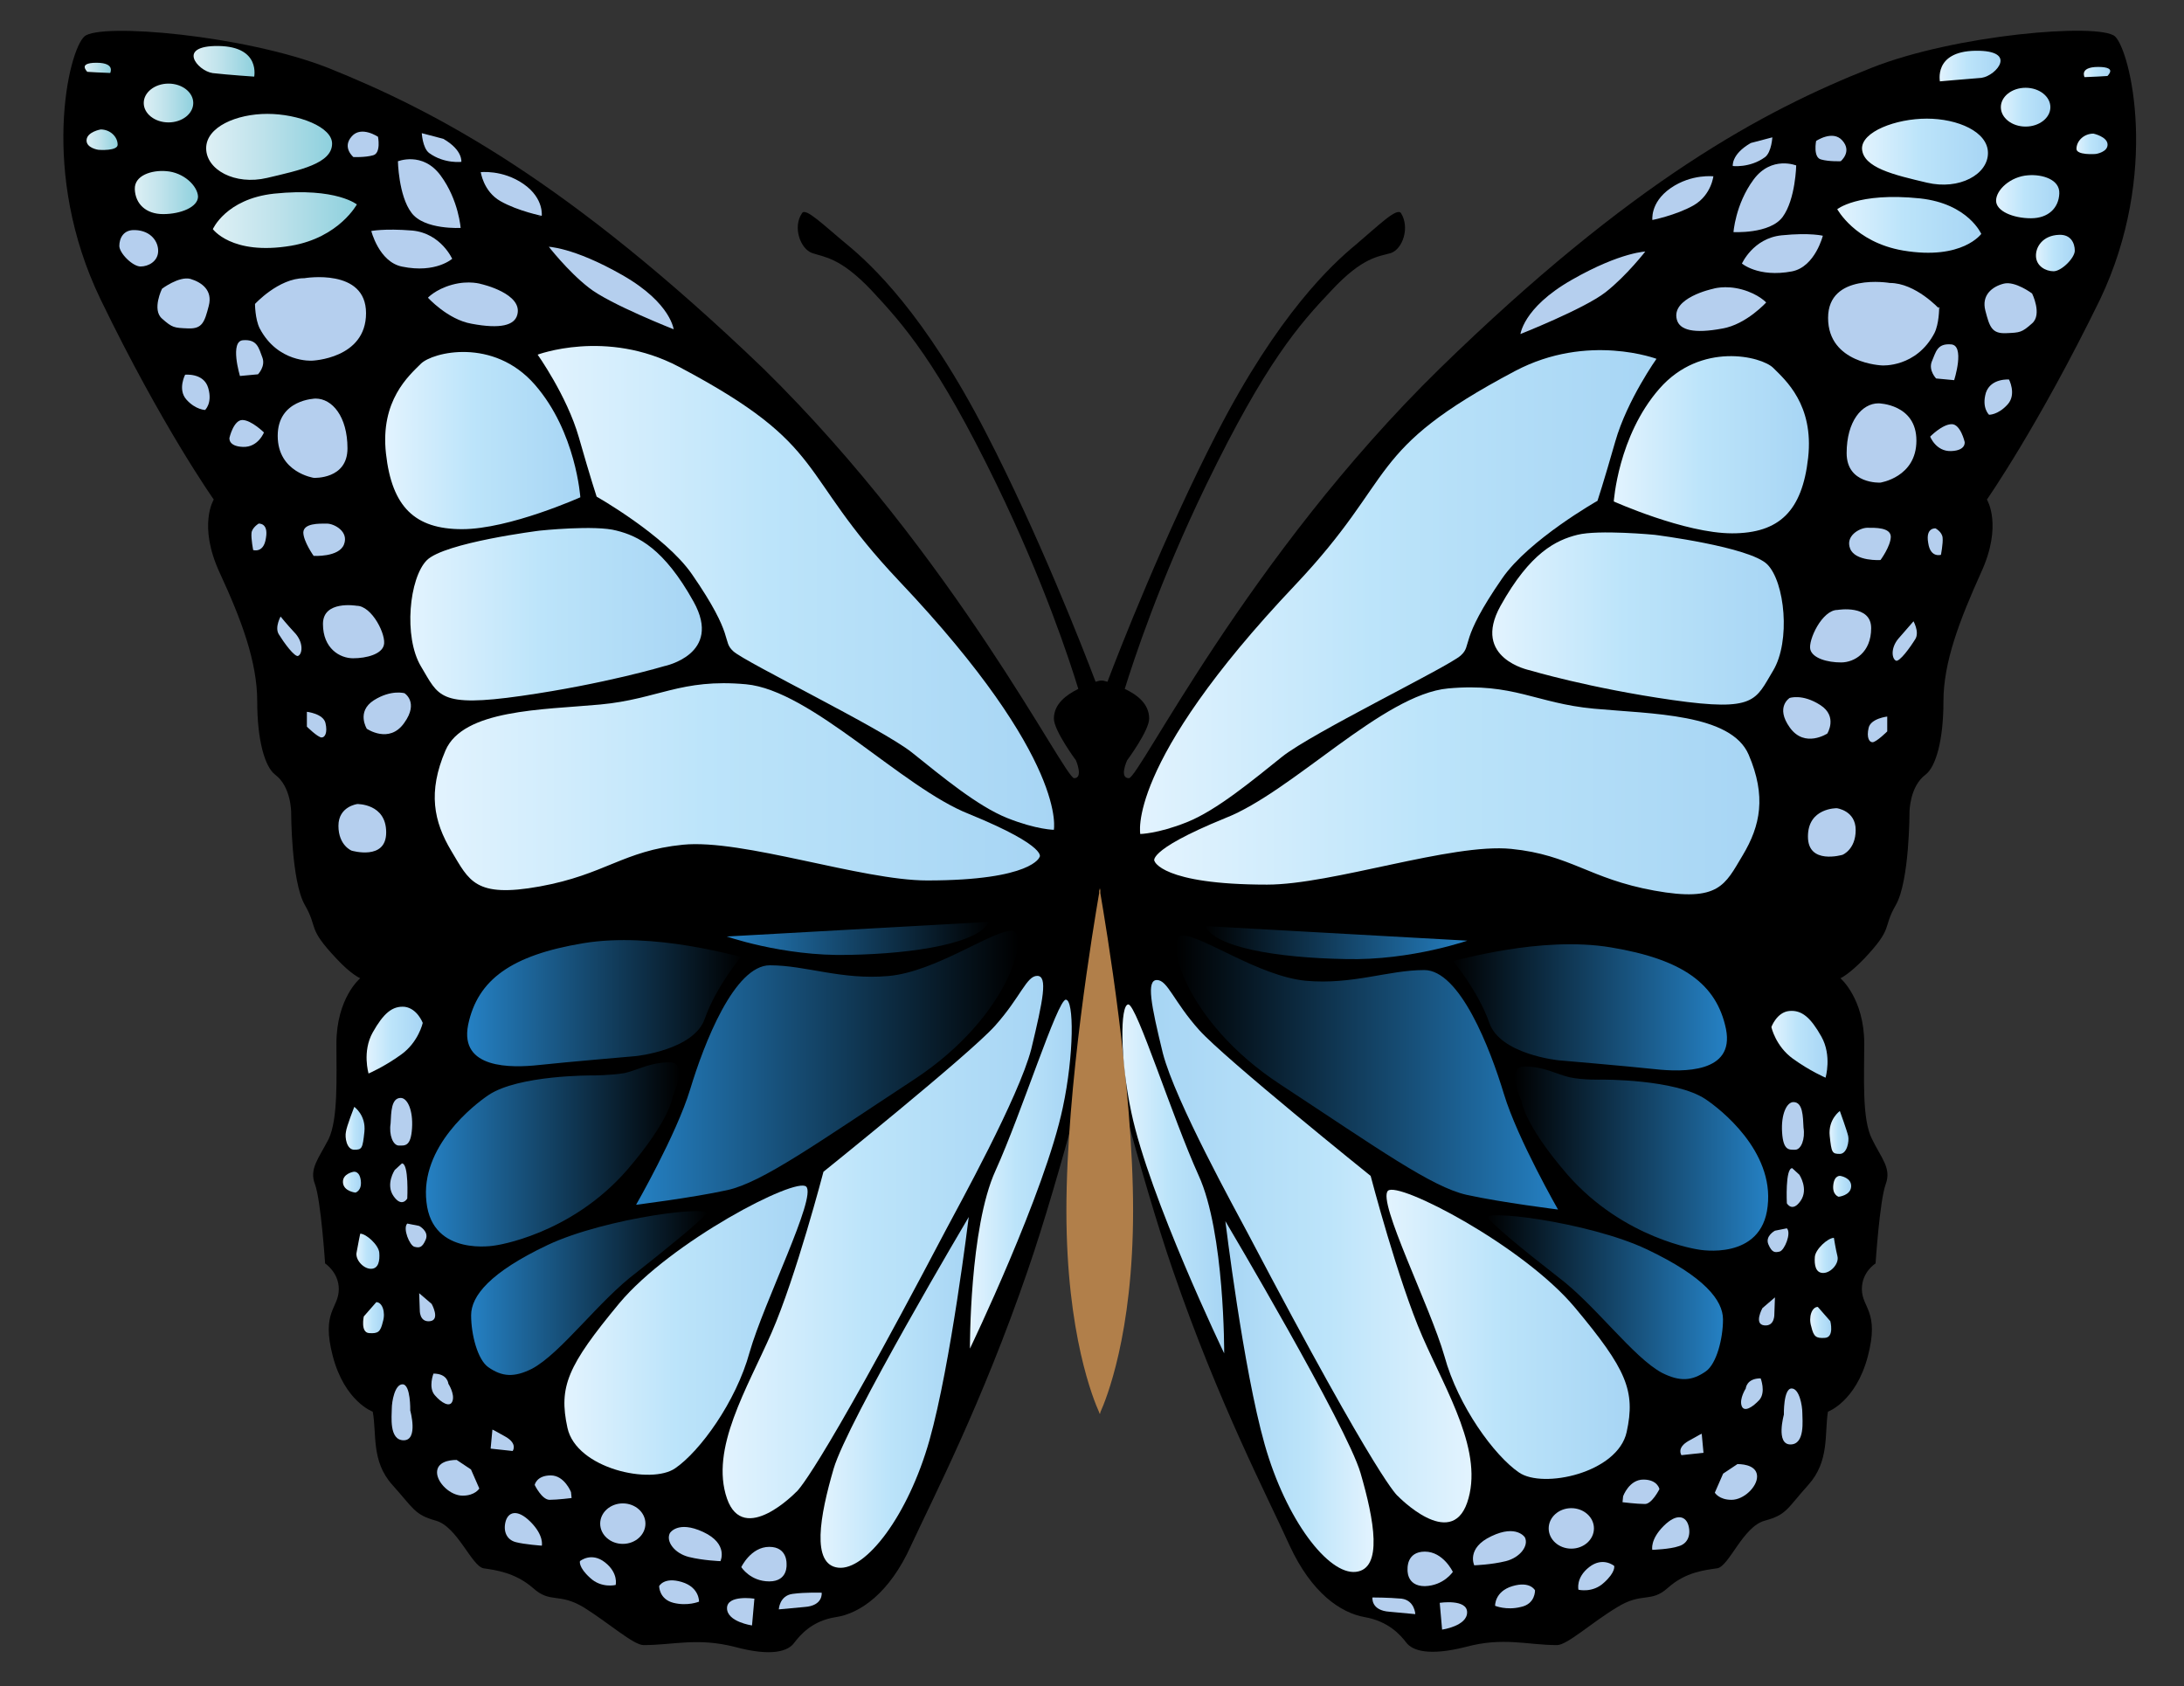 <?xml version="1.0" encoding="utf-8"?>
<!-- Generator: Adobe Illustrator 26.0.1, SVG Export Plug-In . SVG Version: 6.00 Build 0)  -->
<svg version="1.1" xmlns="http://www.w3.org/2000/svg" xmlns:xlink="http://www.w3.org/1999/xlink" x="0px" y="0px"
	 viewBox="0 0 366.8 283.2" style="enable-background:new 0 0 366.8 283.2;" xml:space="preserve">
<rect x="0" y="0" width="366.8" height="283.2" fill="#333333" stroke="none"/>
<style type="text/css">
	.st0{fill:#B17F4A;}
	.st1{fill:url(#SVGID_1_);}
	.st2{fill:#B5CFEE;}
	.st3{fill:url(#SVGID_00000091726272496641361680000008779251546383582133_);}
	.st4{fill:url(#SVGID_00000008122276093753163500000010831094407234046095_);}
	.st5{fill:url(#SVGID_00000050637409002131780480000014473929530756999040_);}
	.st6{fill:url(#SVGID_00000117644857330872815440000006845521443024126628_);}
	.st7{fill:url(#SVGID_00000126287032946154269000000012109396440577366940_);}
	.st8{fill:url(#SVGID_00000009564919991285062590000005139025665964188295_);}
	.st9{fill:url(#SVGID_00000052800630578975081670000010748999613087651247_);}
	.st10{fill:url(#SVGID_00000039832475400064779430000002897763575592545937_);}
	.st11{fill:url(#SVGID_00000030481642722685655570000009850888180553824688_);}
	
		.st12{fill:url(#SVGID_00000126298662789018083100000003448828467087903164_);stroke:#000000;stroke-width:0.25;stroke-miterlimit:10;}
	
		.st13{fill:url(#SVGID_00000123430187910696482310000001770991532233563026_);stroke:#000000;stroke-width:0.25;stroke-miterlimit:10;}
	
		.st14{fill:url(#SVGID_00000167354803687120858370000009159063373635684504_);stroke:#000000;stroke-width:0.25;stroke-miterlimit:10;}
	
		.st15{fill:url(#SVGID_00000077290707378437821350000007689073167224559232_);stroke:#000000;stroke-width:0.25;stroke-miterlimit:10;}
	.st16{fill:#B5CFEE;stroke:#000000;stroke-width:0.25;stroke-miterlimit:10;}
	
		.st17{fill:url(#SVGID_00000062877561850202104760000011135101102288955777_);stroke:#000000;stroke-width:0.25;stroke-miterlimit:10;}
	
		.st18{fill:url(#SVGID_00000036973782200435770760000008493553152268194747_);stroke:#000000;stroke-width:0.25;stroke-miterlimit:10;}
	
		.st19{fill:url(#SVGID_00000003824878908902463380000014687893724592146340_);stroke:#000000;stroke-width:0.25;stroke-miterlimit:10;}
	
		.st20{fill:url(#SVGID_00000145056667263489624630000013680375330065565326_);stroke:#000000;stroke-width:0.282;stroke-miterlimit:10;}
	
		.st21{fill:url(#SVGID_00000076574967087677782310000011152894051941529020_);stroke:#000000;stroke-width:0.282;stroke-miterlimit:10;}
	
		.st22{fill:url(#SVGID_00000018920546217742403010000015602374433956067481_);stroke:#000000;stroke-width:0.282;stroke-miterlimit:10;}
	
		.st23{fill:url(#SVGID_00000115506419846202197740000000594065426529345179_);stroke:#000000;stroke-width:0.282;stroke-miterlimit:10;}
	.st24{fill:#B5CFEE;stroke:#000000;stroke-width:0.282;stroke-miterlimit:10;}
	
		.st25{fill:url(#SVGID_00000151520335507360568480000001964758177649319864_);stroke:#000000;stroke-width:0.25;stroke-miterlimit:10;}
	
		.st26{fill:url(#SVGID_00000015312761589255980650000012895459922078494906_);stroke:#000000;stroke-width:0.25;stroke-miterlimit:10;}
	
		.st27{fill:url(#SVGID_00000032636953086555365100000015044916906085959098_);stroke:#000000;stroke-width:0.25;stroke-miterlimit:10;}
	
		.st28{fill:url(#SVGID_00000083786110521289039720000013417108877179754387_);stroke:#000000;stroke-width:0.25;stroke-miterlimit:10;}
	
		.st29{fill:url(#SVGID_00000078036959517336452990000015746432619257657512_);stroke:#000000;stroke-width:0.25;stroke-miterlimit:10;}
	
		.st30{fill:url(#SVGID_00000021107092102446051500000000169825475748420014_);stroke:#000000;stroke-width:0.25;stroke-miterlimit:10;}
	
		.st31{fill:url(#SVGID_00000013908034832182348720000017323813835611734944_);stroke:#000000;stroke-width:0.25;stroke-miterlimit:10;}
	
		.st32{fill:url(#SVGID_00000133498244259291064380000002987007730208470429_);stroke:#000000;stroke-width:0.282;stroke-miterlimit:10;}
	
		.st33{fill:url(#SVGID_00000163752498944062165260000007033773787516272823_);stroke:#000000;stroke-width:0.282;stroke-miterlimit:10;}
	
		.st34{fill:url(#SVGID_00000098195955536309734950000000149490295127663263_);stroke:#000000;stroke-width:0.282;stroke-miterlimit:10;}
	
		.st35{fill:url(#SVGID_00000067920418871677563490000004598330085989890461_);stroke:#000000;stroke-width:0.282;stroke-miterlimit:10;}
	
		.st36{fill:url(#SVGID_00000065784263395744794600000003491625039860411576_);stroke:#000000;stroke-width:0.282;stroke-miterlimit:10;}
	
		.st37{fill:url(#SVGID_00000105394071439151469080000017045087152247929990_);stroke:#000000;stroke-width:0.25;stroke-miterlimit:10;}
	
		.st38{fill:url(#SVGID_00000013164619131482415260000012906452075287780778_);stroke:#000000;stroke-width:0.25;stroke-miterlimit:10;}
	
		.st39{fill:url(#SVGID_00000153681624350833469750000008371015934372873402_);stroke:#000000;stroke-width:0.25;stroke-miterlimit:10;}
	
		.st40{fill:url(#SVGID_00000158749343898381684420000013128109324231960456_);stroke:#000000;stroke-width:0.25;stroke-miterlimit:10;}
	
		.st41{fill:url(#SVGID_00000109720104819415077760000011814603535457240747_);stroke:#000000;stroke-width:0.25;stroke-miterlimit:10;}
	.st42{fill:url(#SVGID_00000014614527662745310970000009411179899128509335_);}
	.st43{fill:url(#SVGID_00000157275898894213106950000000146699217197622189_);}
	.st44{fill:url(#SVGID_00000023265216506732634560000014262510553289211791_);}
	.st45{fill:url(#SVGID_00000170989687644482169060000010300301937177997475_);}
	
		.st46{fill:url(#SVGID_00000021815034407623307310000000805222840794811289_);stroke:#000000;stroke-width:0.25;stroke-miterlimit:10;}
	
		.st47{fill:url(#SVGID_00000031901489462559239340000001449118716022807730_);stroke:#000000;stroke-width:0.25;stroke-miterlimit:10;}
	
		.st48{fill:url(#SVGID_00000051360595217955720890000017681370113607742114_);stroke:#000000;stroke-width:0.25;stroke-miterlimit:10;}
	
		.st49{fill:url(#SVGID_00000106131968773396698810000006883299544165925017_);stroke:#000000;stroke-width:0.25;stroke-miterlimit:10;}
	.st50{fill:url(#SVGID_00000111908092613762456350000006770229313336222616_);}
	.st51{fill:url(#SVGID_00000123403784060393669520000006427096947231488407_);}
	.st52{fill:url(#SVGID_00000106122146599666424860000002881605121892883892_);}
	.st53{fill:url(#SVGID_00000151537949886269655100000010054094977209878146_);}
	
		.st54{fill:url(#SVGID_00000013181244883038555350000004415591574922134452_);stroke:#000000;stroke-width:0.25;stroke-miterlimit:10;}
</style>
<g id="Schmetterling">
	<path id="Schmetterling_ganz" d="M355.2,6.1c-2.7-2.3-26.8-0.3-40.9,5.3c-18.2,7.2-40.2,19-72.5,50.5
		c-32.3,31.6-50.5,68.8-52.2,68.8s-0.3-3-0.3-3s3.7-5,3.7-7c0-2.5-2-4-4.1-5c1.5-4.8,5.8-18,13.7-34.3c10-20.6,15.6-26.9,21-32.6
		c5.3-5.7,8-5.7,10-6.3c2-0.7,3.2-4.3,1.7-6.7c-0.7-1-3.7,2-7.6,5.3c-4,3.3-13,11.6-23.3,31.6c-8.8,17.1-16.4,36.5-18.4,41.8
		c-0.4-0.1-0.7-0.2-0.9-0.2l0,0c0,0,0,0-0.1,0c-0.1,0-0.1,0-0.1,0l0,0c-0.2,0-0.5,0.1-0.9,0.2c-2-5.3-9.6-24.8-18.4-41.8
		c-10.3-20-19.3-28.3-23.3-31.6c-4-3.3-7-6.3-7.6-5.3c-1.6,2.3-0.3,6,1.7,6.7c2,0.7,4.7,0.7,10,6.3c5.3,5.7,11,12,21,32.6
		c7.9,16.3,12.2,29.4,13.7,34.3c-2,1-4.1,2.5-4.1,5c0,2,3.7,7,3.7,7s1.3,3-0.3,3s-20-37.2-52.2-68.8C95.4,30.4,73.3,18.7,55.1,11.4
		C41.1,5.9,16.9,3.8,14.2,6.1c-2.7,2.3-7.6,22.9,2.7,44.2c10.3,21.3,19,33.6,19,33.6s-2.7,4.3,1,12.3c3.7,8,6.3,15,6.3,21.6
		s1.3,11,3,12.3c2.7,2,2.7,6.3,2.7,6.3s0,11.6,2.3,15.6c2.3,4,0.3,3.7,5.3,9c2.5,2.7,4,3.3,4,3.3s-4,3.3-4,11c0,5.7,0.3,12.6-1.3,16
		c-1.7,3.3-3.3,5-2.3,7.6c1,2.7,1.7,13.3,1.7,13.3s2.3,1.5,2.3,4.3c0,3.3-3,3.7-1,11.3s6.7,9.3,6.7,9.3c0.7,3.7-0.3,8.3,3.3,12.3
		s3.7,5,7.3,6s6,7.6,8,8c2,0.3,5.3,0.7,8.3,3.3c3,2.7,4.3,0.7,8.6,3.3c4.3,2.7,8.3,6.3,10,6.3c5,0,9-1.3,15.3,0.3
		c6.3,1.7,9,0.7,10-0.7c1-1.3,3-3.7,7-4.3s9-4,12.6-12c3.7-8,11.9-23.8,19.6-46.2c5.5-15.9,12-41.9,12-41.9h0.4c0,0,6.5,26,12,41.9
		c7.7,22.4,16,38.2,19.6,46.2c3.7,8,8.6,11.3,12.6,12s6,3,7,4.3c1,1.3,3.7,2.3,10,0.7c6.3-1.7,10.3-0.3,15.3-0.3
		c1.7,0,5.7-3.7,10-6.3c4.3-2.7,5.7-0.7,8.6-3.3c3-2.7,6.3-3,8.3-3.3c2-0.3,4.3-7,8-8s3.7-2,7.3-6s2.7-8.6,3.3-12.3
		c0,0,4.7-1.7,6.7-9.3s-1-8.1-1-11.3c0-2.9,2.3-4.3,2.3-4.3s0.7-10.6,1.7-13.3c1-2.7-0.7-4.3-2.3-7.6c-1.7-3.3-1.3-10.3-1.3-16
		c0-7.6-4-11-4-11s1.4-0.6,4-3.3c5-5.3,3-5,5.3-9c2.3-4,2.3-15.6,2.3-15.6s0-4.3,2.7-6.3c1.7-1.3,3-5.7,3-12.3s2.7-13.6,6.3-21.6
		c3.7-8,1-12.3,1-12.3s8.6-12.3,19-33.6C362.8,29.1,357.8,8.5,355.2,6.1z"/>
</g>
<g id="Körper">
	<path class="st0" d="M184.8,237.2c0.9-2,5.5-13,5.5-33.9s-4.6-48-5.5-53.3v-0.9c0,0,0,0.2-0.1,0.5c-0.1-0.3-0.1-0.5-0.1-0.5v0.9
		c-0.9,5.3-5.5,32.4-5.5,53.3s4.6,31.9,5.5,33.9v0.3c0,0,0-0.1,0.1-0.2c0.1,0.1,0.1,0.2,0.1,0.2V237.2z"/>
</g>
<g id="Punkte_unten">
	<linearGradient id="SVGID_1_" gradientUnits="userSpaceOnUse" x1="61.513" y1="174.741" x2="70.954" y2="174.741">
		<stop  offset="5.618000e-03" style="stop-color:#E2F3FE"/>
		<stop  offset="0.449" style="stop-color:#BCE4FA"/>
		<stop  offset="1" style="stop-color:#A7D5F4"/>
	</linearGradient>
	<path class="st1" d="M71,171.8c0,0-0.7,3.2-3.6,5.3c-2.9,2.1-5.5,3.2-5.5,3.2s-1.1-3.7,0.7-6.9c1.8-3.2,3.3-4.5,5.4-4.3
		C70.1,169.4,71,171.8,71,171.8z"/>
	<path class="st2" d="M67.3,184.4c1.1,0,2.1,2,1.9,5.1c-0.2,3.1-1.2,2.9-2.2,2.9c-1,0-1.7-1.8-1.4-3.7
		C65.7,186.8,65.7,184.4,67.3,184.4z"/>
	
		<linearGradient id="SVGID_00000139974123475568200820000006567873222101595021_" gradientUnits="userSpaceOnUse" x1="58.062" y1="189.51" x2="61.227" y2="189.51">
		<stop  offset="5.618000e-03" style="stop-color:#E2F3FE"/>
		<stop  offset="0.449" style="stop-color:#BCE4FA"/>
		<stop  offset="1" style="stop-color:#A7D5F4"/>
	</linearGradient>
	<path style="fill:url(#SVGID_00000139974123475568200820000006567873222101595021_);" d="M59.5,185.9c0,0,2,1.4,1.7,4.2
		c-0.3,2.8-0.4,3-1.7,3s-1.6-2.1-1.4-3C58.2,189.2,59.5,185.9,59.5,185.9z"/>
	
		<linearGradient id="SVGID_00000173135309326732980090000013748590398945760899_" gradientUnits="userSpaceOnUse" x1="57.634" y1="198.493" x2="60.664" y2="198.493">
		<stop  offset="5.618000e-03" style="stop-color:#E2F3FE"/>
		<stop  offset="0.449" style="stop-color:#BCE4FA"/>
		<stop  offset="1" style="stop-color:#A7D5F4"/>
	</linearGradient>
	<path style="fill:url(#SVGID_00000173135309326732980090000013748590398945760899_);" d="M59.4,196.8c0,0-1.9,0.3-1.8,1.8
		s2.1,1.7,2.1,1.7s1.1-0.3,0.9-2C60.4,196.6,59.4,196.8,59.4,196.8z"/>
	<path class="st2" d="M67.5,195.4c1.2,0,0.9,5.9,0.9,5.9s-0.9,1.6-2.3-0.4c-1.4-2,0.2-4.4,0.2-4.4L67.5,195.4z"/>
	<path class="st2" d="M68.4,205.5c-0.8,0.8,0.4,3.7,1.2,3.9c0.8,0.2,1.3,0.2,1.9-1.2s-1.1-2.3-1.1-2.3L68.4,205.5z"/>
	
		<linearGradient id="SVGID_00000121980301160620737340000006933976947684748163_" gradientUnits="userSpaceOnUse" x1="59.833" y1="210.149" x2="63.766" y2="210.149">
		<stop  offset="5.618000e-03" style="stop-color:#E2F3FE"/>
		<stop  offset="0.449" style="stop-color:#BCE4FA"/>
		<stop  offset="1" style="stop-color:#A7D5F4"/>
	</linearGradient>
	<path style="fill:url(#SVGID_00000121980301160620737340000006933976947684748163_);" d="M60.5,207.2c1,0,3.1,1.9,3.2,3.2
		c0.1,1.3-0.1,2.7-1.4,2.7s-2.7-1.6-2.4-2.8C60.1,209.1,60.5,207.2,60.5,207.2z"/>
	<path class="st2" d="M70.4,217.2l0.1,2.8c0,0-0.1,2.1,1.7,1.9c1.8-0.2,0.3-2.9,0.3-2.9L70.4,217.2z"/>
	
		<linearGradient id="SVGID_00000162348721364343321310000011670920405657932718_" gradientUnits="userSpaceOnUse" x1="60.937" y1="221.366" x2="64.451" y2="221.366">
		<stop  offset="5.618000e-03" style="stop-color:#E2F3FE"/>
		<stop  offset="0.449" style="stop-color:#BCE4FA"/>
		<stop  offset="1" style="stop-color:#A7D5F4"/>
	</linearGradient>
	<path style="fill:url(#SVGID_00000162348721364343321310000011670920405657932718_);" d="M63.2,218.7c1,0,1.6,1.7,1.1,3.3
		c-0.4,1.7-0.8,2-2.3,1.9s-0.9-2.8-0.9-2.8L63.2,218.7z"/>
	<path class="st2" d="M67.6,232.5c1.4,0,1.3,4.4,1.3,4.4s1.4,5-1.1,5s-2-4.1-2-5.3S66.3,232.5,67.6,232.5z"/>
	<path class="st2" d="M72.8,230.7c0,0-0.9,2.3,0.2,3.6s2.6,2.2,3,1s-0.7-2.9-0.7-2.9S75.2,230.7,72.8,230.7z"/>
	<path class="st2" d="M82.7,240.1l-0.3,3.2l3.7,0.4c0,0,0.9-1.2-1.2-2.4S82.7,240.1,82.7,240.1z"/>
	<path class="st2" d="M76.7,245.2c-1.4,0-3.3,0.4-3.3,2.1s2.2,3.9,4.3,3.9c2.1,0,2.8-1.2,2.8-1.2l-1.4-3.2L76.7,245.2z"/>
	<path class="st2" d="M91,259.6c0,0,0.4-1.7-1.9-4s-3.8-1.6-4.2,0c-0.4,1.6,0.2,3,1.7,3.4S91,259.6,91,259.6z"/>
	<path class="st2" d="M89.8,249.4c0,0,0.3-1.6,2.7-1.6c2.3,0,3.4,2.8,3.4,2.8l0.1,1c0,0-2.4,0.3-3.7,0.3S89.8,249.4,89.8,249.4z"/>
	<ellipse class="st2" cx="104.6" cy="255.9" rx="3.8" ry="3.4"/>
	<path class="st2" d="M112.5,257.5c-0.7,1.4,0.8,3.4,3.2,4c2.4,0.6,5.3,0.7,5.3,0.7s1.4-2.9-2.9-4.9
		C113.8,255.3,112.5,257.5,112.5,257.5z"/>
	<path class="st2" d="M124.5,263.2c0,0,1.6-3.4,4.7-3.4c3.1,0,2.9,2.9,2.9,2.9s0.3,2.9-2.9,2.9C126,265.6,124.5,263.2,124.5,263.2z"
		/>
	<path class="st2" d="M130.8,270.3c0,0,0.1-2.3,2.3-2.6s4.9-0.2,4.9-0.2s0.3,2.2-2.9,2.4C131.9,270.2,130.8,270.3,130.8,270.3z"/>
	<path class="st2" d="M126.7,268.5l-0.4,4.5c0,0-4.2-0.6-4.2-2.9S126.7,268.5,126.7,268.5z"/>
	<path class="st2" d="M110.7,266.4c0,0,0.8-1.6,3.8-0.7c3,0.9,2.9,3.3,2.9,3.3s-1.9,0.8-4.3,0.2S110.7,266.4,110.7,266.4z"/>
	<path class="st2" d="M97.4,262.2c0,0,1.9-1.6,4.2,0.2c2.3,1.8,1.8,3.8,1.8,3.8s-2.4,0.6-4.3-1.2C97.1,263.2,97.4,262.2,97.4,262.2z
		"/>
	
		<linearGradient id="SVGID_00000081633599315909654010000014193269857343328421_" gradientUnits="userSpaceOnUse" x1="297.55" y1="175.477" x2="306.991" y2="175.477">
		<stop  offset="5.618000e-03" style="stop-color:#E2F3FE"/>
		<stop  offset="0.449" style="stop-color:#BCE4FA"/>
		<stop  offset="1" style="stop-color:#A7D5F4"/>
	</linearGradient>
	<path style="fill:url(#SVGID_00000081633599315909654010000014193269857343328421_);" d="M297.5,172.5c0,0,0.7,3.2,3.6,5.3
		c2.9,2.1,5.5,3.2,5.5,3.2s1.1-3.7-0.7-6.9c-1.8-3.2-3.3-4.5-5.4-4.3S297.5,172.5,297.5,172.5z"/>
	<path class="st2" d="M301.2,185.1c-1.1,0-2.1,2-1.9,5.1c0.2,3.1,1.2,2.9,2.2,2.9c1,0,1.7-1.8,1.4-3.7
		C302.8,187.5,302.8,185.1,301.2,185.1z"/>
	
		<linearGradient id="SVGID_00000099658521122829824780000003782752312533799829_" gradientUnits="userSpaceOnUse" x1="307.277" y1="190.246" x2="310.441" y2="190.246">
		<stop  offset="5.618000e-03" style="stop-color:#E2F3FE"/>
		<stop  offset="0.449" style="stop-color:#BCE4FA"/>
		<stop  offset="1" style="stop-color:#A7D5F4"/>
	</linearGradient>
	<path style="fill:url(#SVGID_00000099658521122829824780000003782752312533799829_);" d="M309,186.6c0,0-2,1.4-1.7,4.2
		c0.3,2.8,0.4,3,1.7,3c1.2,0,1.6-2.1,1.4-3S309,186.6,309,186.6z"/>
	
		<linearGradient id="SVGID_00000065060815707601006780000006809082882308524170_" gradientUnits="userSpaceOnUse" x1="307.84" y1="199.229" x2="310.87" y2="199.229">
		<stop  offset="5.618000e-03" style="stop-color:#E2F3FE"/>
		<stop  offset="0.449" style="stop-color:#BCE4FA"/>
		<stop  offset="1" style="stop-color:#A7D5F4"/>
	</linearGradient>
	<path style="fill:url(#SVGID_00000065060815707601006780000006809082882308524170_);" d="M309.1,197.5c0,0,1.9,0.3,1.8,1.8
		s-2.1,1.7-2.1,1.7s-1.1-0.3-0.9-2C308.1,197.3,309.1,197.5,309.1,197.5z"/>
	<path class="st2" d="M301,196.2c-1.2,0-0.9,5.9-0.9,5.9s0.9,1.6,2.3-0.4c1.4-2-0.2-4.4-0.2-4.4L301,196.2z"/>
	<path class="st2" d="M300.1,206.3c0.8,0.8-0.4,3.7-1.2,3.9c-0.8,0.2-1.3,0.2-1.9-1.2c-0.6-1.4,1.1-2.3,1.1-2.3L300.1,206.3z"/>
	
		<linearGradient id="SVGID_00000165201549837801909210000010233100072782321801_" gradientUnits="userSpaceOnUse" x1="304.737" y1="210.885" x2="308.67" y2="210.885">
		<stop  offset="5.618000e-03" style="stop-color:#E2F3FE"/>
		<stop  offset="0.449" style="stop-color:#BCE4FA"/>
		<stop  offset="1" style="stop-color:#A7D5F4"/>
	</linearGradient>
	<path style="fill:url(#SVGID_00000165201549837801909210000010233100072782321801_);" d="M308,207.9c-1,0-3.1,1.9-3.2,3.2
		c-0.1,1.3,0.1,2.7,1.4,2.7c1.3,0,2.7-1.6,2.4-2.8S308,207.9,308,207.9z"/>
	<path class="st2" d="M298.1,217.9l-0.1,2.8c0,0,0.1,2.1-1.7,1.9c-1.8-0.2-0.3-2.9-0.3-2.9L298.1,217.9z"/>
	
		<linearGradient id="SVGID_00000013176695448219990040000014706109411427685764_" gradientUnits="userSpaceOnUse" x1="304.053" y1="222.102" x2="307.567" y2="222.102">
		<stop  offset="5.618000e-03" style="stop-color:#E2F3FE"/>
		<stop  offset="0.449" style="stop-color:#BCE4FA"/>
		<stop  offset="1" style="stop-color:#A7D5F4"/>
	</linearGradient>
	<path style="fill:url(#SVGID_00000013176695448219990040000014706109411427685764_);" d="M305.3,219.5c-1,0-1.6,1.7-1.1,3.3
		c0.4,1.7,0.8,2,2.3,1.9c1.6-0.1,0.9-2.8,0.9-2.8L305.3,219.5z"/>
	<path class="st2" d="M300.9,233.2c-1.4,0-1.3,4.4-1.3,4.4s-1.4,5,1.1,5s2-4.1,2-5.3S302.2,233.2,300.9,233.2z"/>
	<path class="st2" d="M295.7,231.5c0,0,0.9,2.3-0.2,3.6c-1.1,1.2-2.6,2.2-3,1c-0.4-1.2,0.7-2.9,0.7-2.9S293.3,231.5,295.7,231.5z"/>
	<path class="st2" d="M285.8,240.8l0.3,3.2l-3.7,0.4c0,0-0.9-1.2,1.2-2.4S285.8,240.8,285.8,240.8z"/>
	<path class="st2" d="M291.8,245.9c1.4,0,3.3,0.4,3.3,2.1c0,1.7-2.2,3.9-4.3,3.9s-2.8-1.2-2.8-1.2l1.4-3.2L291.8,245.9z"/>
	<path class="st2" d="M277.5,260.3c0,0-0.4-1.7,1.9-4c2.3-2.3,3.8-1.6,4.2,0c0.4,1.6-0.2,3-1.7,3.4
		C280.5,260.2,277.5,260.3,277.5,260.3z"/>
	<path class="st2" d="M278.7,250.1c0,0-0.3-1.6-2.7-1.6s-3.4,2.8-3.4,2.8l-0.1,1c0,0,2.4,0.3,3.7,0.3
		C277.4,252.7,278.7,250.1,278.7,250.1z"/>
	<ellipse class="st2" cx="263.9" cy="256.7" rx="3.8" ry="3.4"/>
	<path class="st2" d="M256.1,258.2c0.7,1.4-0.8,3.4-3.2,4c-2.4,0.6-5.3,0.7-5.3,0.7s-1.4-2.9,2.9-4.9
		C254.7,256,256.1,258.2,256.1,258.2z"/>
	<path class="st2" d="M244,264c0,0-1.6-3.4-4.7-3.4c-3.1,0-2.9,2.9-2.9,2.9s-0.3,2.9,2.9,2.9C242.5,266.3,244,264,244,264z"/>
	<path class="st2" d="M237.7,271.1c0,0-0.1-2.3-2.3-2.6c-2.2-0.2-4.9-0.2-4.9-0.2s-0.3,2.2,2.9,2.4
		C236.6,271,237.7,271.1,237.7,271.1z"/>
	<path class="st2" d="M241.8,269.2l0.4,4.5c0,0,4.2-0.6,4.2-2.9S241.8,269.2,241.8,269.2z"/>
	<path class="st2" d="M257.8,267.1c0,0-0.8-1.6-3.8-0.7c-3,0.9-2.9,3.3-2.9,3.3s1.9,0.8,4.3,0.2
		C257.9,269.4,257.8,267.1,257.8,267.1z"/>
	<path class="st2" d="M271.1,263c0,0-1.9-1.6-4.2,0.2s-1.8,3.8-1.8,3.8s2.4,0.6,4.3-1.2C271.4,264,271.1,263,271.1,263z"/>
</g>
<g id="Flügel_oben">
	
		<linearGradient id="SVGID_00000004539192928537929730000013071879082044847023_" gradientUnits="userSpaceOnUse" x1="90.134" y1="98.713" x2="177.202" y2="98.713">
		<stop  offset="5.618000e-03" style="stop-color:#E2F3FE"/>
		<stop  offset="0.449" style="stop-color:#BCE4FA"/>
		<stop  offset="1" style="stop-color:#A7D5F4"/>
	</linearGradient>
	
		<path style="fill:url(#SVGID_00000004539192928537929730000013071879082044847023_);stroke:#000000;stroke-width:0.25;stroke-miterlimit:10;" d="
		M177.1,139.5c0,0,2.7-11.7-26-42c-17.5-18.5-11.5-22.5-37-36c-12.3-6.5-24-2-24-2s5,7,7,14s3,10,3,10s11.5,6.5,16,13
		c7.4,10.7,4.9,11.1,7,13c2.1,1.9,25,13,30,17c5,4,11,9,16,11S177.1,139.5,177.1,139.5z"/>
	
		<linearGradient id="SVGID_00000028311238143531907530000002133861624727883659_" gradientUnits="userSpaceOnUse" x1="64.607" y1="73.979" x2="97.584" y2="73.979">
		<stop  offset="5.618000e-03" style="stop-color:#E2F3FE"/>
		<stop  offset="0.449" style="stop-color:#BCE4FA"/>
		<stop  offset="1" style="stop-color:#A7D5F4"/>
	</linearGradient>
	
		<path style="fill:url(#SVGID_00000028311238143531907530000002133861624727883659_);stroke:#000000;stroke-width:0.25;stroke-miterlimit:10;" d="
		M97.6,83.6c0,0-0.7-11.1-7.7-19.1S72.6,59,70.6,61s-6.9,6.2-5.9,15.2S69.6,89,77.6,89S97.6,83.6,97.6,83.6z"/>
	
		<linearGradient id="SVGID_00000023281470485859758470000003163938638369713072_" gradientUnits="userSpaceOnUse" x1="68.823" y1="103.15" x2="118.034" y2="103.15">
		<stop  offset="5.618000e-03" style="stop-color:#E2F3FE"/>
		<stop  offset="0.449" style="stop-color:#BCE4FA"/>
		<stop  offset="1" style="stop-color:#A7D5F4"/>
	</linearGradient>
	
		<path style="fill:url(#SVGID_00000023281470485859758470000003163938638369713072_);stroke:#000000;stroke-width:0.25;stroke-miterlimit:10;" d="
		M90.6,89c0,0-16,2-19,5s-4,13-1,18s3,7,17,5s24-5,24-5s10-2,5-11s-9.4-11.1-13-12C100,88,90.6,89,90.6,89z"/>
	
		<linearGradient id="SVGID_00000039850929539029689220000001189714730314725289_" gradientUnits="userSpaceOnUse" x1="72.823" y1="132.101" x2="174.716" y2="132.101">
		<stop  offset="5.618000e-03" style="stop-color:#E2F3FE"/>
		<stop  offset="0.449" style="stop-color:#BCE4FA"/>
		<stop  offset="1" style="stop-color:#A7D5F4"/>
	</linearGradient>
	
		<path style="fill:url(#SVGID_00000039850929539029689220000001189714730314725289_);stroke:#000000;stroke-width:0.25;stroke-miterlimit:10;" d="
		M100.8,118.2c-9.7,0.9-23.1,0.8-26.1,7.8c-3,7-2,12,1,17s4,8,15,6s14-6,24-7s30,6,41,6c17.8,0,19-4,19-4s1.8-1.8-11.9-7.4
		c-11.2-4.4-26.5-20.8-37.5-21.8S110.5,117.3,100.8,118.2z"/>
	<path class="st16" d="M113.3,55.5c0,0-0.3-4.6-8.7-9.4s-12.7-4.8-12.7-4.8s3.3,4.3,6.9,7.1C102.3,51.2,113.3,55.5,113.3,55.5z"/>
	<path class="st16" d="M80.6,28.8c0,0,3.8-0.5,7.4,2s3.1,5.6,3.1,5.6S87,35.6,84,33.9S80.6,28.8,80.6,28.8z"/>
	<path class="st16" d="M74.5,23.2c3.5,2,3.1,4.1,3.1,4.1s-3,0.4-5.6-1.5c-1.2-0.9-1.3-3.6-1.3-3.6L74.5,23.2z"/>
	<path class="st16" d="M66.7,27c0,0,4.3-1.8,7.4,2.4s3.4,9,3.4,9s-6.3,0.4-8.5-2.6C66.8,32.9,66.7,27,66.7,27z"/>
	<path class="st16" d="M63.6,22.9c0,0,0.6,2.9-0.9,3.3c-1.4,0.4-3.4,0.3-3.4,0.3s-2.1-1.7-0.3-3.7C60.7,20.9,63.6,22.9,63.6,22.9z"
		/>
	<path class="st16" d="M76.1,43.5c0,0-1.9-4.4-6.8-4.9c-4.9-0.4-7.1,0.1-7.1,0.1s1.3,5.4,5.3,6.2C73.3,46.1,76.1,43.5,76.1,43.5z"/>
	<path class="st16" d="M80.9,47.6c0,0-2.1-0.7-5,0.1c-2.9,0.8-4.2,2.3-4.2,2.3s3.4,3.8,7.5,4.5c4.8,0.9,7.3,0.3,7.8-1.6
		C88,49.2,80.9,47.6,80.9,47.6z"/>
	
		<linearGradient id="SVGID_00000176027270456351380360000011791878147195104394_" gradientUnits="userSpaceOnUse" x1="34.448" y1="24.681" x2="55.864" y2="24.681">
		<stop  offset="5.618000e-03" style="stop-color:#DEF0F5"/>
		<stop  offset="0.449" style="stop-color:#BEE2EB"/>
		<stop  offset="1" style="stop-color:#8DD0DD"/>
	</linearGradient>
	
		<path style="fill:url(#SVGID_00000176027270456351380360000011791878147195104394_);stroke:#000000;stroke-width:0.25;stroke-miterlimit:10;" d="
		M55.9,24.2c0.1-3-5.8-5.2-11-5.2s-10.4,2.2-10.4,5.9s4.9,6.4,10.4,5.1C50.4,28.7,55.8,27.6,55.9,24.2z"/>
	
		<linearGradient id="SVGID_00000082339734702556420640000014617602941591173505_" gradientUnits="userSpaceOnUse" x1="35.557" y1="36.999" x2="60.08" y2="36.999">
		<stop  offset="5.618000e-03" style="stop-color:#DEF0F5"/>
		<stop  offset="0.449" style="stop-color:#BEE2EB"/>
		<stop  offset="1" style="stop-color:#8DD0DD"/>
	</linearGradient>
	
		<path style="fill:url(#SVGID_00000082339734702556420640000014617602941591173505_);stroke:#000000;stroke-width:0.25;stroke-miterlimit:10;" d="
		M60.1,34.3c0,0-3,5.7-11.2,7.1c-10.1,1.7-13.3-2.9-13.3-2.9s2.2-5.2,10.4-6.1C56.6,31.3,60.1,34.3,60.1,34.3z"/>
	<path class="st16" d="M51.1,46.6c0,0,10.5-1.8,10.5,6s-9.2,8.1-9.2,8.1s-5.8,0.4-8.9-5.5c-0.8-1.6-0.8-4.2-0.8-4.2
		S46.7,46.6,51.1,46.6z"/>
	
		<linearGradient id="SVGID_00000104706455254345277390000002428845747772160430_" gradientUnits="userSpaceOnUse" x1="32.359" y1="10.308" x2="42.846" y2="10.308">
		<stop  offset="5.618000e-03" style="stop-color:#DEF0F5"/>
		<stop  offset="0.449" style="stop-color:#BEE2EB"/>
		<stop  offset="1" style="stop-color:#8DD0DD"/>
	</linearGradient>
	
		<path style="fill:url(#SVGID_00000104706455254345277390000002428845747772160430_);stroke:#000000;stroke-width:0.25;stroke-miterlimit:10;" d="
		M42.8,13c0,0,1.2-5.3-6.1-5.4c-7.3-0.1-3.7,4.4-1,4.8C38.3,12.7,42.8,13,42.8,13z"/>
	
		<linearGradient id="SVGID_00000070810035428266620520000017430827095455585673_" gradientUnits="userSpaceOnUse" x1="24.017" y1="17.299" x2="32.66" y2="17.299">
		<stop  offset="5.618000e-03" style="stop-color:#DEF0F5"/>
		<stop  offset="0.449" style="stop-color:#BEE2EB"/>
		<stop  offset="1" style="stop-color:#8DD0DD"/>
	</linearGradient>
	
		<ellipse style="fill:url(#SVGID_00000070810035428266620520000017430827095455585673_);stroke:#000000;stroke-width:0.282;stroke-miterlimit:10;" cx="28.3" cy="17.3" rx="4.3" ry="3.4"/>
	
		<linearGradient id="SVGID_00000107588677441768216010000009438718136105598621_" gradientUnits="userSpaceOnUse" x1="22.461" y1="32.323" x2="33.338" y2="32.323">
		<stop  offset="5.618000e-03" style="stop-color:#DEF0F5"/>
		<stop  offset="0.449" style="stop-color:#BEE2EB"/>
		<stop  offset="1" style="stop-color:#8DD0DD"/>
	</linearGradient>
	
		<path style="fill:url(#SVGID_00000107588677441768216010000009438718136105598621_);stroke:#000000;stroke-width:0.282;stroke-miterlimit:10;" d="
		M27.9,28.6c-2.4-0.2-5.5,0.7-5.4,3.2s1.9,4.3,4.9,4.3s6-1.2,6-3.1C33.3,31.1,30.9,28.8,27.9,28.6z"/>
	
		<linearGradient id="SVGID_00000093856959410391473180000002025405674803151524_" gradientUnits="userSpaceOnUse" x1="14.36" y1="23.421" x2="19.912" y2="23.421">
		<stop  offset="5.618000e-03" style="stop-color:#DEF0F5"/>
		<stop  offset="0.449" style="stop-color:#BEE2EB"/>
		<stop  offset="1" style="stop-color:#8DD0DD"/>
	</linearGradient>
	
		<path style="fill:url(#SVGID_00000093856959410391473180000002025405674803151524_);stroke:#000000;stroke-width:0.282;stroke-miterlimit:10;" d="
		M16.9,21.6c1.7,0,3,1.3,3,2.7c0,1.3-3.4,1-3.4,1s-2.2-0.3-2.1-1.8C14.5,22,16.9,21.6,16.9,21.6z"/>
	
		<linearGradient id="SVGID_00000044896956121716940210000006780993692882600591_" gradientUnits="userSpaceOnUse" x1="14.026" y1="11.363" x2="18.744" y2="11.363">
		<stop  offset="5.618000e-03" style="stop-color:#DEF0F5"/>
		<stop  offset="0.449" style="stop-color:#BEE2EB"/>
		<stop  offset="1" style="stop-color:#8DD0DD"/>
	</linearGradient>
	
		<path style="fill:url(#SVGID_00000044896956121716940210000006780993692882600591_);stroke:#000000;stroke-width:0.282;stroke-miterlimit:10;" d="
		M16.3,12.3l2.3,0.1c0,0,1.1-2-2.4-2s-1.6,1.8-1.6,1.8L16.3,12.3z"/>
	<path class="st24" d="M22.7,38.5c2.8,0.1,4.1,2.1,4,3.8c-0.1,1.7-1.7,2.6-3.1,2.6s-3.7-2.3-3.7-3.6S20.6,38.4,22.7,38.5z"/>
	<path class="st24" d="M27.1,48.4c0,0,2.9-2.2,4.9-1.7c2,0.6,3.9,2,3.2,4.7c-0.7,2.7-1.1,4-3.6,3.9c-2.4-0.1-2.7-0.1-4.5-1.7
		S27.1,48.4,27.1,48.4z"/>
	<path class="st24" d="M40.2,63.3l3.2-0.3c0,0,1.4-1.4,0.8-3s-0.9-3.2-3.4-3S40.2,63.3,40.2,63.3z"/>
	<path class="st24" d="M31,62.8c0,0-1.4,2.6,0.2,4.4s3.3,1.8,3.3,1.8s1.4-1.2,0.6-3.9S31,62.8,31,62.8z"/>
	<path class="st24" d="M44.5,72.6c0,0-1,2.7-3.7,2.6c-2.7-0.1-2.4-1.7-2.4-1.7s0.7-3.1,2.3-3.1S44.5,72.6,44.5,72.6z"/>
	<path class="st24" d="M53,66.8c2.9,0,5.5,3.1,5.5,8.5c0,5.4-5.8,5.1-5.8,5.1s-6.2-0.9-6.2-7.2S53,66.8,53,66.8z"/>
	<path class="st24" d="M52.6,93.5c0,0,4.4,0.3,5.3-2c0.9-2.3-1.7-3.7-3-3.7c-1.3,0-4-0.1-4.1,1.6C50.8,91,52.6,93.5,52.6,93.5z"/>
	<path class="st24" d="M43.4,87.8c0,0,1.9-0.2,1.4,2.6c-0.4,2.8-2.4,2.1-2.4,2.1s-0.4-2-0.3-3C42.2,88.5,43.4,87.8,43.4,87.8z"/>
	<path class="st24" d="M47.1,103.3c0,0-1.2,2-0.4,3.3c0.8,1.3,2.7,4,3.4,3.7c0.8-0.3,1.1-2.2-0.3-3.9
		C48.3,104.8,47.1,103.3,47.1,103.3z"/>
	<path class="st24" d="M59.9,101.6c0,0-5.8-1-5.8,3.2c0,4.2,2.9,5.9,5.2,5.9c2.3,0,4.9-0.7,5.3-2.3
		C65.1,106.7,62.6,101.6,59.9,101.6z"/>
	<path class="st24" d="M68,116.3c0,0,2.6,1.6,0,5.2c-2.6,3.7-6.5,1-6.5,1s-1.9-3,1.2-5C65.7,115.6,68,116.3,68,116.3z"/>
	<path class="st24" d="M51.5,119.4c0,0,2.9,0.3,3.3,2c0.4,1.7-0.1,2.6-0.8,2.6s-2.6-1.9-2.6-1.9V119.4z"/>
	<path class="st24" d="M60,134.9c0,0,5-0.1,5,4.9s-6,3.2-6,3.2s-2.3-0.9-2.3-4.3S60,134.9,60,134.9z"/>
	
		<linearGradient id="SVGID_00000034788131811070803230000017534742822801399443_" gradientUnits="userSpaceOnUse" x1="191.302" y1="99.449" x2="278.37" y2="99.449">
		<stop  offset="5.618000e-03" style="stop-color:#E2F3FE"/>
		<stop  offset="0.449" style="stop-color:#BCE4FA"/>
		<stop  offset="1" style="stop-color:#A7D5F4"/>
	</linearGradient>
	
		<path style="fill:url(#SVGID_00000034788131811070803230000017534742822801399443_);stroke:#000000;stroke-width:0.25;stroke-miterlimit:10;" d="
		M191.4,140.2c0,0-2.7-11.7,26-42c17.5-18.5,11.5-22.5,37-36c12.3-6.5,24-2,24-2s-5,7-7,14s-3,10-3,10s-11.5,6.5-16,13
		c-7.4,10.7-4.9,11.1-7,13c-2.1,1.9-25,13-30,17s-11,9-16,11S191.4,140.2,191.4,140.2z"/>
	
		<linearGradient id="SVGID_00000090988034462216709390000011381531755600547993_" gradientUnits="userSpaceOnUse" x1="270.919" y1="74.716" x2="303.897" y2="74.716">
		<stop  offset="5.618000e-03" style="stop-color:#E2F3FE"/>
		<stop  offset="0.449" style="stop-color:#BCE4FA"/>
		<stop  offset="1" style="stop-color:#A7D5F4"/>
	</linearGradient>
	
		<path style="fill:url(#SVGID_00000090988034462216709390000011381531755600547993_);stroke:#000000;stroke-width:0.25;stroke-miterlimit:10;" d="
		M270.9,84.3c0,0,0.7-11.1,7.7-19.1s17.3-5.5,19.3-3.5s6.9,6.2,5.9,15.2s-4.9,12.8-12.9,12.8S270.9,84.3,270.9,84.3z"/>
	
		<linearGradient id="SVGID_00000121277391847119992080000009115579629907571102_" gradientUnits="userSpaceOnUse" x1="250.47" y1="103.886" x2="299.681" y2="103.886">
		<stop  offset="5.618000e-03" style="stop-color:#E2F3FE"/>
		<stop  offset="0.449" style="stop-color:#BCE4FA"/>
		<stop  offset="1" style="stop-color:#A7D5F4"/>
	</linearGradient>
	
		<path style="fill:url(#SVGID_00000121277391847119992080000009115579629907571102_);stroke:#000000;stroke-width:0.25;stroke-miterlimit:10;" d="
		M277.9,89.7c0,0,16,2,19,5s4,13,1,18s-3,7-17,5s-24-5-24-5s-10-2-5-11s9.4-11.1,13-12C268.5,88.8,277.9,89.7,277.9,89.7z"/>
	
		<linearGradient id="SVGID_00000169516474344298372570000008648368377815129511_" gradientUnits="userSpaceOnUse" x1="193.787" y1="132.837" x2="295.681" y2="132.837">
		<stop  offset="5.618000e-03" style="stop-color:#E2F3FE"/>
		<stop  offset="0.449" style="stop-color:#BCE4FA"/>
		<stop  offset="1" style="stop-color:#A7D5F4"/>
	</linearGradient>
	
		<path style="fill:url(#SVGID_00000169516474344298372570000008648368377815129511_);stroke:#000000;stroke-width:0.25;stroke-miterlimit:10;" d="
		M267.7,118.9c9.7,0.9,23.1,0.8,26.1,7.8s2,12-1,17s-4,8-15,6s-14-6-24-7s-30,6-41,6c-17.8,0-19-4-19-4s-1.8-1.8,11.9-7.4
		c11.3-4.4,26.5-20.8,37.5-21.8S258,118,267.7,118.9z"/>
	<path class="st16" d="M255.2,56.3c0,0,0.3-4.6,8.7-9.4c8.4-4.8,12.7-4.8,12.7-4.8s-3.3,4.3-6.9,7.1S255.2,56.3,255.2,56.3z"/>
	<path class="st16" d="M287.9,29.5c0,0-3.8-0.5-7.4,2c-3.6,2.5-3.1,5.6-3.1,5.6s4.1-0.8,7.1-2.5C287.6,32.8,287.9,29.5,287.9,29.5z"
		/>
	<path class="st16" d="M294,23.9c-3.5,2-3.1,4.1-3.1,4.1s3,0.4,5.6-1.5c1.2-0.9,1.3-3.6,1.3-3.6L294,23.9z"/>
	<path class="st16" d="M301.8,27.7c0,0-4.3-1.8-7.4,2.4c-3.1,4.2-3.4,9-3.4,9s6.3,0.4,8.5-2.6S301.8,27.7,301.8,27.7z"/>
	<path class="st16" d="M304.9,23.6c0,0-0.6,2.9,0.9,3.3c1.4,0.4,3.4,0.3,3.4,0.3s2.1-1.7,0.3-3.7C307.8,21.6,304.9,23.6,304.9,23.6z
		"/>
	<path class="st16" d="M292.4,44.3c0,0,1.9-4.4,6.8-4.9s7.1,0.1,7.1,0.1s-1.3,5.4-5.3,6.2C295.2,46.8,292.4,44.3,292.4,44.3z"/>
	<path class="st16" d="M287.6,48.4c0,0,2.1-0.7,5,0.1c2.9,0.8,4.2,2.3,4.2,2.3s-3.4,3.8-7.5,4.5c-4.8,0.9-7.3,0.3-7.8-1.6
		C280.5,49.9,287.6,48.4,287.6,48.4z"/>
	
		<linearGradient id="SVGID_00000170238169317113972330000012321340108386369702_" gradientUnits="userSpaceOnUse" x1="312.639" y1="25.418" x2="334.056" y2="25.418">
		<stop  offset="5.618000e-03" style="stop-color:#E2F3FE"/>
		<stop  offset="0.449" style="stop-color:#BCE4FA"/>
		<stop  offset="1" style="stop-color:#A7D5F4"/>
	</linearGradient>
	
		<path style="fill:url(#SVGID_00000170238169317113972330000012321340108386369702_);stroke:#000000;stroke-width:0.25;stroke-miterlimit:10;" d="
		M312.6,25c-0.1-3,5.8-5.2,11-5.2s10.4,2.2,10.4,5.9s-4.9,6.4-10.4,5.1S312.8,28.3,312.6,25z"/>
	
		<linearGradient id="SVGID_00000166635614380401425140000016016544910476670911_" gradientUnits="userSpaceOnUse" x1="308.424" y1="37.735" x2="332.946" y2="37.735">
		<stop  offset="5.618000e-03" style="stop-color:#E2F3FE"/>
		<stop  offset="0.449" style="stop-color:#BCE4FA"/>
		<stop  offset="1" style="stop-color:#A7D5F4"/>
	</linearGradient>
	
		<path style="fill:url(#SVGID_00000166635614380401425140000016016544910476670911_);stroke:#000000;stroke-width:0.25;stroke-miterlimit:10;" d="
		M308.4,35.1c0,0,3,5.7,11.2,7.1c10.1,1.7,13.3-2.9,13.3-2.9s-2.2-5.2-10.4-6.1C311.9,32.1,308.4,35.1,308.4,35.1z"/>
	<path class="st16" d="M317.4,47.4c0,0-10.5-1.8-10.5,6s9.2,8.1,9.2,8.1s5.8,0.4,8.9-5.5c0.8-1.6,0.8-4.2,0.8-4.2
		S321.8,47.4,317.4,47.4z"/>
	
		<linearGradient id="SVGID_00000070805615066782897470000007056642292614374575_" gradientUnits="userSpaceOnUse" x1="325.657" y1="11.044" x2="336.144" y2="11.044">
		<stop  offset="5.618000e-03" style="stop-color:#E2F3FE"/>
		<stop  offset="0.449" style="stop-color:#BCE4FA"/>
		<stop  offset="1" style="stop-color:#A7D5F4"/>
	</linearGradient>
	
		<path style="fill:url(#SVGID_00000070805615066782897470000007056642292614374575_);stroke:#000000;stroke-width:0.25;stroke-miterlimit:10;" d="
		M325.7,13.8c0,0-1.2-5.3,6.1-5.4c7.3-0.1,3.7,4.4,1,4.8C330.2,13.4,325.7,13.8,325.7,13.8z"/>
	
		<linearGradient id="SVGID_00000098905372876633215920000006357611941180926139_" gradientUnits="userSpaceOnUse" x1="335.844" y1="18.036" x2="344.486" y2="18.036">
		<stop  offset="5.618000e-03" style="stop-color:#E2F3FE"/>
		<stop  offset="0.449" style="stop-color:#BCE4FA"/>
		<stop  offset="1" style="stop-color:#A7D5F4"/>
	</linearGradient>
	
		<ellipse style="fill:url(#SVGID_00000098905372876633215920000006357611941180926139_);stroke:#000000;stroke-width:0.282;stroke-miterlimit:10;" cx="340.2" cy="18" rx="4.3" ry="3.4"/>
	
		<linearGradient id="SVGID_00000179622985209184578020000017871565363465023418_" gradientUnits="userSpaceOnUse" x1="335.165" y1="33.059" x2="346.042" y2="33.059">
		<stop  offset="5.618000e-03" style="stop-color:#E2F3FE"/>
		<stop  offset="0.449" style="stop-color:#BCE4FA"/>
		<stop  offset="1" style="stop-color:#A7D5F4"/>
	</linearGradient>
	
		<path style="fill:url(#SVGID_00000179622985209184578020000017871565363465023418_);stroke:#000000;stroke-width:0.282;stroke-miterlimit:10;" d="
		M340.6,29.3c2.4-0.2,5.5,0.7,5.4,3.2s-1.9,4.3-4.9,4.3s-6-1.2-6-3.1S337.6,29.5,340.6,29.3z"/>
	
		<linearGradient id="SVGID_00000093879172171047899460000011160644951984359586_" gradientUnits="userSpaceOnUse" x1="348.592" y1="24.157" x2="354.144" y2="24.157">
		<stop  offset="5.618000e-03" style="stop-color:#E2F3FE"/>
		<stop  offset="0.449" style="stop-color:#BCE4FA"/>
		<stop  offset="1" style="stop-color:#A7D5F4"/>
	</linearGradient>
	
		<path style="fill:url(#SVGID_00000093879172171047899460000011160644951984359586_);stroke:#000000;stroke-width:0.282;stroke-miterlimit:10;" d="
		M351.6,22.3c-1.7,0-3,1.3-3,2.7c0,1.3,3.4,1,3.4,1s2.2-0.3,2.1-1.8C354,22.8,351.6,22.3,351.6,22.3z"/>
	
		<linearGradient id="SVGID_00000026123855261939679980000001444118650049589694_" gradientUnits="userSpaceOnUse" x1="349.759" y1="12.099" x2="354.478" y2="12.099">
		<stop  offset="5.618000e-03" style="stop-color:#E2F3FE"/>
		<stop  offset="0.449" style="stop-color:#BCE4FA"/>
		<stop  offset="1" style="stop-color:#A7D5F4"/>
	</linearGradient>
	
		<path style="fill:url(#SVGID_00000026123855261939679980000001444118650049589694_);stroke:#000000;stroke-width:0.282;stroke-miterlimit:10;" d="
		M352.3,13l-2.3,0.1c0,0-1.1-2,2.4-2c3.6,0,1.6,1.8,1.6,1.8L352.3,13z"/>
	
		<linearGradient id="SVGID_00000140010728772493464080000014461986275839772565_" gradientUnits="userSpaceOnUse" x1="341.817" y1="42.444" x2="348.592" y2="42.444">
		<stop  offset="5.618000e-03" style="stop-color:#E2F3FE"/>
		<stop  offset="0.449" style="stop-color:#BCE4FA"/>
		<stop  offset="1" style="stop-color:#A7D5F4"/>
	</linearGradient>
	
		<path style="fill:url(#SVGID_00000140010728772493464080000014461986275839772565_);stroke:#000000;stroke-width:0.282;stroke-miterlimit:10;" d="
		M345.8,39.3c-2.8,0.1-4.1,2.1-4,3.8c0.1,1.7,1.7,2.6,3.1,2.6c1.4,0,3.7-2.3,3.7-3.6C348.6,40.8,347.9,39.2,345.8,39.3z"/>
	<path class="st24" d="M341.4,49.2c0,0-2.9-2.2-4.9-1.7s-3.9,2-3.2,4.7c0.7,2.7,1.1,4,3.6,3.9c2.4-0.1,2.7-0.1,4.5-1.7
		S341.4,49.2,341.4,49.2z"/>
	<path class="st24" d="M328.3,64l-3.2-0.3c0,0-1.4-1.4-0.8-3c0.7-1.6,0.9-3.2,3.4-3C330.3,57.9,328.3,64,328.3,64z"/>
	<path class="st24" d="M337.5,63.6c0,0,1.4,2.6-0.2,4.4c-1.7,1.9-3.3,1.8-3.3,1.8s-1.4-1.2-0.6-3.9
		C334.3,63.3,337.5,63.6,337.5,63.6z"/>
	<path class="st24" d="M324,73.3c0,0,1,2.7,3.7,2.6s2.4-1.7,2.4-1.7s-0.7-3.1-2.3-3.1C326.1,71.1,324,73.3,324,73.3z"/>
	<path class="st24" d="M315.5,67.6c-2.9,0-5.5,3.1-5.5,8.5c0,5.4,5.8,5.1,5.8,5.1s6.2-0.9,6.2-7.2S315.5,67.6,315.5,67.6z"/>
	<path class="st24" d="M315.9,94.2c0,0-4.4,0.3-5.3-2c-0.9-2.3,1.7-3.7,3-3.7s4-0.1,4.1,1.6C317.7,91.8,315.9,94.2,315.9,94.2z"/>
	<path class="st24" d="M325.1,88.6c0,0-1.9-0.2-1.4,2.6c0.4,2.8,2.4,2.1,2.4,2.1s0.4-2,0.3-3C326.3,89.2,325.1,88.6,325.1,88.6z"/>
	<path class="st24" d="M321.4,104.1c0,0,1.2,2,0.4,3.3c-0.8,1.3-2.7,4-3.4,3.7c-0.8-0.3-1.1-2.2,0.3-3.9
		C320.2,105.5,321.4,104.1,321.4,104.1z"/>
	<path class="st24" d="M308.6,102.3c0,0,5.8-1,5.8,3.2c0,4.2-2.9,5.9-5.2,5.9s-4.9-0.7-5.3-2.3S305.9,102.3,308.6,102.3z"/>
	<path class="st24" d="M300.5,117.1c0,0-2.6,1.6,0,5.2s6.5,1,6.5,1s1.9-3-1.2-5S300.5,117.1,300.5,117.1z"/>
	<path class="st24" d="M317,120.2c0,0-2.9,0.3-3.3,2s0.1,2.6,0.8,2.6c0.7,0,2.6-1.9,2.6-1.9V120.2z"/>
	<path class="st24" d="M308.5,135.6c0,0-5-0.1-5,4.9s6,3.2,6,3.2s2.3-0.9,2.3-4.3S308.5,135.6,308.5,135.6z"/>
</g>
<g id="Verlauf">
	
		<linearGradient id="SVGID_00000022528434808533870660000001633584984897701248_" gradientUnits="userSpaceOnUse" x1="121.426" y1="157.627" x2="166.292" y2="157.627">
		<stop  offset="0" style="stop-color:#2581C4"/>
		<stop  offset="1" style="stop-color:#2581C4;stop-opacity:0"/>
	</linearGradient>
	
		<path style="fill:url(#SVGID_00000022528434808533870660000001633584984897701248_);stroke:#000000;stroke-width:0.25;stroke-miterlimit:10;" d="
		M166.3,154.7l-44.9,2.5c0,0,9.9,3.6,21.2,3.3C153.8,160.3,164.8,158.5,166.3,154.7z"/>
	
		<linearGradient id="SVGID_00000060008081842553601400000015880875437595501214_" gradientUnits="userSpaceOnUse" x1="106.641" y1="179.417" x2="171.053" y2="179.417">
		<stop  offset="0" style="stop-color:#2581C4"/>
		<stop  offset="1" style="stop-color:#2581C4;stop-opacity:0"/>
	</linearGradient>
	
		<path style="fill:url(#SVGID_00000060008081842553601400000015880875437595501214_);stroke:#000000;stroke-width:0.25;stroke-miterlimit:10;" d="
		M169.9,156.2c3.4,0,0,14.5-16.3,25.2c-16.3,10.7-25.5,17.3-31.4,18.6c-5.9,1.3-15.6,2.5-15.6,2.5s6.9-12,9.2-19.6
		s7.4-20.9,13.5-20.9s12,2.5,19.9,1.8C157.1,163.1,166.5,156.2,169.9,156.2z"/>
	
		<linearGradient id="SVGID_00000053522201696205250630000011779628009720002433_" gradientUnits="userSpaceOnUse" x1="78.425" y1="168.419" x2="124.74" y2="168.419">
		<stop  offset="0" style="stop-color:#2581C4"/>
		<stop  offset="1" style="stop-color:#2581C4;stop-opacity:0"/>
	</linearGradient>
	
		<path style="fill:url(#SVGID_00000053522201696205250630000011779628009720002433_);stroke:#000000;stroke-width:0.25;stroke-miterlimit:10;" d="
		M124.7,160.6c-0.8,0-14.8-4.3-26.8-2.3s-17.8,6.1-19.4,13.8c-1.5,7.6,7.4,7.4,12,6.9c4.6-0.5,16.3-1.5,16.3-1.5s9.9-1,11.7-6.4
		C120.4,165.7,124.7,160.6,124.7,160.6z"/>
	
		<linearGradient id="SVGID_00000016049442375723980700000015416145857510587054_" gradientUnits="userSpaceOnUse" x1="71.413" y1="193.852" x2="114.217" y2="193.852">
		<stop  offset="0" style="stop-color:#2581C4"/>
		<stop  offset="1" style="stop-color:#2581C4;stop-opacity:0"/>
	</linearGradient>
	
		<path style="fill:url(#SVGID_00000016049442375723980700000015416145857510587054_);stroke:#000000;stroke-width:0.25;stroke-miterlimit:10;" d="
		M99.5,180.5c0,0-12.4-0.1-17.5,3.3c-2.4,1.6-11.6,8.7-10.5,18.1c1,9.4,11.7,7.4,11.7,7.4s12.6-1.7,22.2-12.7
		c7.4-8.6,7.7-12.4,7.7-12.4s2.8-5.9-0.6-5.9s-5.4,1.3-7.6,1.8C102.6,180.5,99.5,180.5,99.5,180.5z"/>
	
		<linearGradient id="SVGID_00000100366380692192268950000017146227754377396410_" gradientUnits="userSpaceOnUse" x1="78.943" y1="217.12" x2="118.812" y2="217.12">
		<stop  offset="0" style="stop-color:#2581C4"/>
		<stop  offset="1" style="stop-color:#2581C4;stop-opacity:0"/>
	</linearGradient>
	
		<path style="fill:url(#SVGID_00000100366380692192268950000017146227754377396410_);stroke:#000000;stroke-width:0.25;stroke-miterlimit:10;" d="
		M118.7,204c2-2-17.1,0.4-26.8,5c-9.7,4.6-12.9,8.6-12.9,11.9s1.1,7.5,2.9,8.8c2.4,1.7,4.5,1.8,7.5,0.3c4.9-2.6,11.3-11.5,17.6-16.2
		C113.8,208.4,116.7,206,118.7,204z"/>
	
		<linearGradient id="SVGID_00000145042019796059920370000008206456337956988548_" gradientUnits="userSpaceOnUse" x1="94.902" y1="223.408" x2="135.666" y2="223.408">
		<stop  offset="5.618000e-03" style="stop-color:#E2F3FE"/>
		<stop  offset="0.449" style="stop-color:#BCE4FA"/>
		<stop  offset="1" style="stop-color:#A7D5F4"/>
	</linearGradient>
	<path style="fill:url(#SVGID_00000145042019796059920370000008206456337956988548_);" d="M135.4,199.3c-1.7-1.7-22.7,9.2-31.4,19.6
		c-8.7,10.5-10.2,14-8.7,20.9c1.5,6.9,14.1,9.6,18.1,6.8c4.1-2.8,10.2-11.1,12.5-19.5C128.3,218.7,137.2,201,135.4,199.3z"/>
	
		<linearGradient id="SVGID_00000170259176485414750970000010196125301877292971_" gradientUnits="userSpaceOnUse" x1="121.312" y1="209.418" x2="175.211" y2="209.418">
		<stop  offset="5.618000e-03" style="stop-color:#E2F3FE"/>
		<stop  offset="0.449" style="stop-color:#BCE4FA"/>
		<stop  offset="1" style="stop-color:#A7D5F4"/>
	</linearGradient>
	<path style="fill:url(#SVGID_00000170259176485414750970000010196125301877292971_);" d="M174.2,163.9c-1.8,0-2.8,3.6-7.1,8.4
		c-4.3,4.8-28.8,24.5-28.8,24.5s-4.6,17.6-8.7,27c-4.1,9.4-10.4,19.5-7.5,27.9c2.8,8,11.6-1.1,11.6-1.1s2.8-1.5,25.2-44.1
		c2-3.8,12.2-22.2,14.3-30.3C175.2,167.9,176,163.9,174.2,163.9z"/>
	
		<linearGradient id="SVGID_00000016052785578426399630000007805201538393761672_" gradientUnits="userSpaceOnUse" x1="137.829" y1="233.852" x2="162.723" y2="233.852">
		<stop  offset="5.618000e-03" style="stop-color:#E2F3FE"/>
		<stop  offset="0.449" style="stop-color:#BCE4FA"/>
		<stop  offset="1" style="stop-color:#A7D5F4"/>
	</linearGradient>
	<path style="fill:url(#SVGID_00000016052785578426399630000007805201538393761672_);" d="M162.7,204.4c0,0-20.4,34.4-22.7,42.3
		c-2.3,7.9-3.8,16.1,0.8,16.6c4.6,0.5,11.7-8.7,15.3-21.4C159.7,229.1,162.7,204.4,162.7,204.4z"/>
	
		<linearGradient id="SVGID_00000037672587719026252510000006177595877447964058_" gradientUnits="userSpaceOnUse" x1="162.978" y1="197.261" x2="180.042" y2="197.261">
		<stop  offset="5.618000e-03" style="stop-color:#E2F3FE"/>
		<stop  offset="0.449" style="stop-color:#BCE4FA"/>
		<stop  offset="1" style="stop-color:#A7D5F4"/>
	</linearGradient>
	<path style="fill:url(#SVGID_00000037672587719026252510000006177595877447964058_);" d="M179,167.9c1.4,0,1.4,9.2-0.5,18.1
		c-3,14.3-15.6,40.5-15.6,40.5s-0.1-20.3,4.3-29.9C171.6,186.9,177.6,167.9,179,167.9z"/>
	
		<linearGradient id="SVGID_00000037664288588063700670000012894307114813582980_" gradientUnits="userSpaceOnUse" x1="297.038" y1="180.153" x2="361.45" y2="180.153" gradientTransform="matrix(-1 0 0 1 558.9 0)">
		<stop  offset="0" style="stop-color:#2581C4"/>
		<stop  offset="1" style="stop-color:#2581C4;stop-opacity:0"/>
	</linearGradient>
	
		<path style="fill:url(#SVGID_00000037664288588063700670000012894307114813582980_);stroke:#000000;stroke-width:0.25;stroke-miterlimit:10;" d="
		M198.6,157c-3.4,0,0,14.5,16.3,25.2c16.3,10.7,25.5,17.3,31.4,18.6c5.9,1.3,15.6,2.5,15.6,2.5s-6.9-12-9.2-19.6
		s-7.4-20.9-13.5-20.9s-12,2.5-19.9,1.8C211.4,163.8,202,157,198.6,157z"/>
	
		<linearGradient id="SVGID_00000114768214690983410550000012585922328093619335_" gradientUnits="userSpaceOnUse" x1="268.822" y1="169.155" x2="315.137" y2="169.155" gradientTransform="matrix(-1 0 0 1 558.9 0)">
		<stop  offset="0" style="stop-color:#2581C4"/>
		<stop  offset="1" style="stop-color:#2581C4;stop-opacity:0"/>
	</linearGradient>
	
		<path style="fill:url(#SVGID_00000114768214690983410550000012585922328093619335_);stroke:#000000;stroke-width:0.25;stroke-miterlimit:10;" d="
		M243.8,161.3c0.8,0,14.8-4.3,26.8-2.3s17.8,6.1,19.4,13.8c1.5,7.6-7.4,7.4-12,6.9c-4.6-0.5-16.3-1.5-16.3-1.5s-9.9-1-11.7-6.4
		C248.1,166.4,243.8,161.3,243.8,161.3z"/>
	
		<linearGradient id="SVGID_00000133525562635965766960000000595987540782080146_" gradientUnits="userSpaceOnUse" x1="261.81" y1="194.588" x2="304.614" y2="194.588" gradientTransform="matrix(-1 0 0 1 558.9 0)">
		<stop  offset="0" style="stop-color:#2581C4"/>
		<stop  offset="1" style="stop-color:#2581C4;stop-opacity:0"/>
	</linearGradient>
	
		<path style="fill:url(#SVGID_00000133525562635965766960000000595987540782080146_);stroke:#000000;stroke-width:0.25;stroke-miterlimit:10;" d="
		M269,181.2c0,0,12.4-0.1,17.5,3.3c2.4,1.6,11.6,8.7,10.5,18.1c-1,9.4-11.7,7.4-11.7,7.4s-12.6-1.7-22.2-12.7
		c-7.4-8.6-7.7-12.4-7.7-12.4s-2.8-5.9,0.6-5.9c3.4,0,5.4,1.3,7.6,1.8S269,181.2,269,181.2z"/>
	
		<linearGradient id="SVGID_00000089551537293288014510000016329185289107880611_" gradientUnits="userSpaceOnUse" x1="269.34" y1="217.856" x2="309.209" y2="217.856" gradientTransform="matrix(-1 0 0 1 558.9 0)">
		<stop  offset="0" style="stop-color:#2581C4"/>
		<stop  offset="1" style="stop-color:#2581C4;stop-opacity:0"/>
	</linearGradient>
	
		<path style="fill:url(#SVGID_00000089551537293288014510000016329185289107880611_);stroke:#000000;stroke-width:0.25;stroke-miterlimit:10;" d="
		M249.8,204.7c-2-2,17.1,0.4,26.8,5c9.7,4.6,12.9,8.6,12.9,11.9s-1.1,7.5-2.9,8.8c-2.4,1.7-4.5,1.8-7.5,0.3
		c-4.9-2.6-11.3-11.5-17.6-16.2C254.7,209.2,251.8,206.7,249.8,204.7z"/>
	
		<linearGradient id="SVGID_00000145016299732390007770000013525669600332769215_" gradientUnits="userSpaceOnUse" x1="326.063" y1="224.144" x2="285.299" y2="224.144" gradientTransform="matrix(-1 0 0 1 558.9 0)">
		<stop  offset="5.618000e-03" style="stop-color:#E2F3FE"/>
		<stop  offset="0.449" style="stop-color:#BCE4FA"/>
		<stop  offset="1" style="stop-color:#A7D5F4"/>
	</linearGradient>
	<path style="fill:url(#SVGID_00000145016299732390007770000013525669600332769215_);" d="M233.1,200c1.7-1.7,22.7,9.2,31.4,19.6
		s10.2,14,8.7,20.9c-1.5,6.9-14.1,9.6-18.1,6.8c-4.1-2.8-10.2-11.1-12.5-19.5C240.2,219.4,231.3,201.8,233.1,200z"/>
	
		<linearGradient id="SVGID_00000127035773830315755160000013975308958554862745_" gradientUnits="userSpaceOnUse" x1="311.709" y1="210.155" x2="365.608" y2="210.155" gradientTransform="matrix(-1 0 0 1 558.9 0)">
		<stop  offset="5.618000e-03" style="stop-color:#E2F3FE"/>
		<stop  offset="0.449" style="stop-color:#BCE4FA"/>
		<stop  offset="1" style="stop-color:#A7D5F4"/>
	</linearGradient>
	<path style="fill:url(#SVGID_00000127035773830315755160000013975308958554862745_);" d="M194.3,164.6c1.8,0,2.8,3.6,7.1,8.4
		c4.3,4.8,28.8,24.5,28.8,24.5s4.6,17.6,8.7,27c4.1,9.4,10.4,19.5,7.5,27.9c-2.8,8-11.6-1.1-11.6-1.1s-2.8-1.5-25.2-44.1
		c-2-3.8-12.2-22.2-14.3-30.3C193.3,168.7,192.5,164.6,194.3,164.6z"/>
	
		<linearGradient id="SVGID_00000158024155050538655480000012804567028177560474_" gradientUnits="userSpaceOnUse" x1="328.226" y1="234.589" x2="353.12" y2="234.589" gradientTransform="matrix(-1 0 0 1 558.9 0)">
		<stop  offset="5.618000e-03" style="stop-color:#E2F3FE"/>
		<stop  offset="0.449" style="stop-color:#BCE4FA"/>
		<stop  offset="1" style="stop-color:#A7D5F4"/>
	</linearGradient>
	<path style="fill:url(#SVGID_00000158024155050538655480000012804567028177560474_);" d="M205.8,205.1c0,0,20.4,34.4,22.7,42.3
		c2.3,7.9,3.8,16.1-0.8,16.6c-4.6,0.5-11.7-8.7-15.3-21.4C208.8,229.9,205.8,205.1,205.8,205.1z"/>
	
		<linearGradient id="SVGID_00000032606991729602575720000016510101679118742437_" gradientUnits="userSpaceOnUse" x1="370.44" y1="197.997" x2="353.375" y2="197.997" gradientTransform="matrix(-1 0 0 1 558.9 0)">
		<stop  offset="5.618000e-03" style="stop-color:#E2F3FE"/>
		<stop  offset="0.449" style="stop-color:#BCE4FA"/>
		<stop  offset="1" style="stop-color:#A7D5F4"/>
	</linearGradient>
	<path style="fill:url(#SVGID_00000032606991729602575720000016510101679118742437_);" d="M189.5,168.7c-1.4,0-1.4,9.2,0.5,18.1
		c3,14.3,15.6,40.5,15.6,40.5s0.1-20.3-4.3-29.9C196.9,187.7,190.9,168.7,189.5,168.7z"/>
	
		<linearGradient id="SVGID_00000024721745540611653370000007162894935322918298_" gradientUnits="userSpaceOnUse" x1="311.823" y1="158.364" x2="356.689" y2="158.364" gradientTransform="matrix(-1 0 0 1 558.9 0)">
		<stop  offset="0" style="stop-color:#2581C4"/>
		<stop  offset="1" style="stop-color:#2581C4;stop-opacity:0"/>
	</linearGradient>
	
		<path style="fill:url(#SVGID_00000024721745540611653370000007162894935322918298_);stroke:#000000;stroke-width:0.25;stroke-miterlimit:10;" d="
		M202.2,155.4l44.9,2.5c0,0-9.9,3.6-21.2,3.3C214.7,161,203.7,159.3,202.2,155.4z"/>
</g>
</svg>
